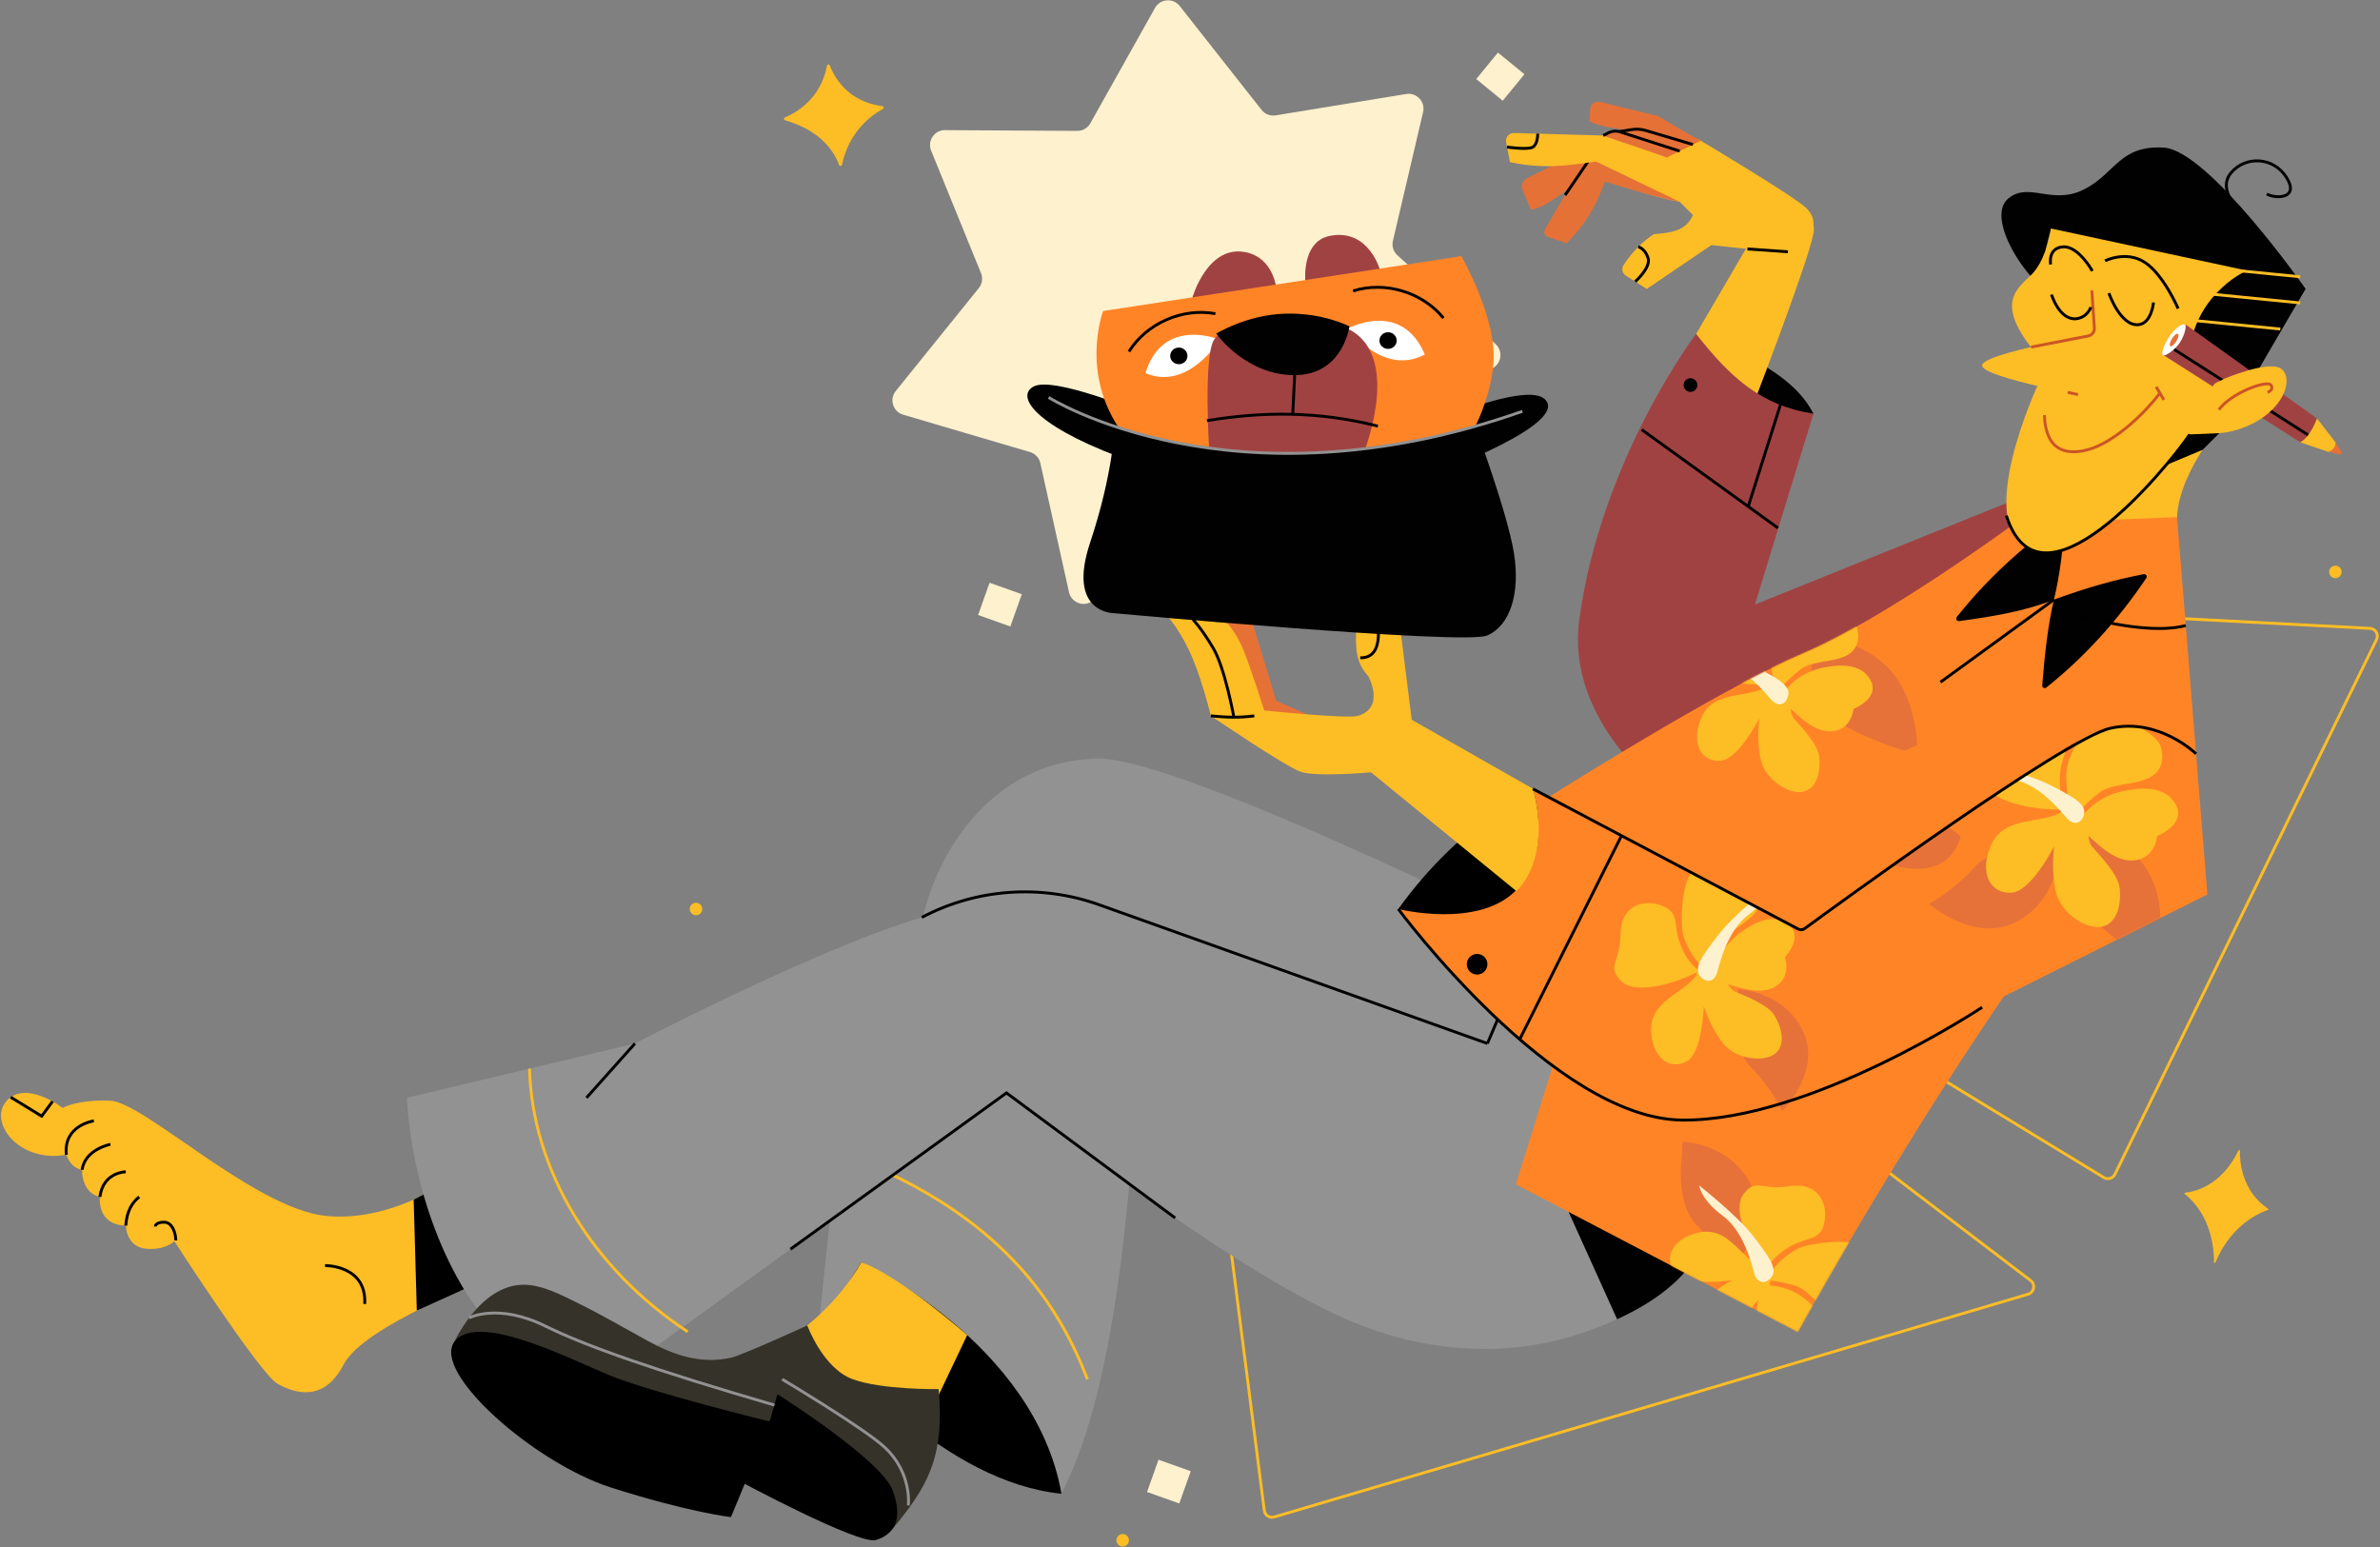 <svg xmlns="http://www.w3.org/2000/svg" width="1649" height="1072" viewBox="0 0 1649 1072" fill="none"><rect x="0" y="0" width="1649" height="1072" fill="#808080" stroke="none"/><path d="M1198.9 728.76L1406.95 887.24C1410.46 889.91 1409.44 895.44 1405.21 896.69L882.85 1051.05C879.67 1051.99 876.41 1049.86 875.98 1046.57L841.47 776.85C841.09 773.89 843.19 771.19 846.15 770.82L1194.98 727.7C1196.38 727.53 1197.78 727.91 1198.9 728.76Z" stroke="#FDBD25" stroke-width="2" stroke-miterlimit="10"></path><path d="M1312 422.31L1235.16 675.76C1234.45 678.11 1235.42 680.64 1237.51 681.92L1457.7 815.87C1460.41 817.52 1463.94 816.48 1465.33 813.64L1646.62 443.11C1648.32 439.64 1645.92 435.57 1642.06 435.37L1317.42 418.49C1314.95 418.36 1312.71 419.94 1311.99 422.3L1312 422.31Z" stroke="#FDBD25" stroke-width="2" stroke-miterlimit="10"></path><path d="M1033.69 255.34L950.9 294.62C947.51 296.23 945.26 299.56 945.02 303.3L939.33 394.76C938.87 402.1 931.1 406.62 924.5 403.39L842.17 363.15C838.8 361.5 834.79 361.81 831.72 363.97L756.67 416.55C750.65 420.77 742.27 417.51 740.67 410.33L720.8 320.87C719.99 317.2 717.24 314.27 713.64 313.21L625.74 287.31C618.68 285.23 616.01 276.65 620.62 270.93L678.17 199.62C680.53 196.7 681.11 192.72 679.7 189.24L645.14 104.37C642.37 97.56 647.4 90.11 654.76 90.16L746.39 90.69C750.15 90.71 753.62 88.69 755.45 85.42L800.26 5.49C803.86 -0.93 812.82 -1.63 817.37 4.15L874.08 76.13C876.4 79.08 880.15 80.53 883.85 79.93L974.28 65.13C981.54 63.94 987.68 70.51 986 77.67L965.09 166.89C964.23 170.55 965.43 174.38 968.22 176.9L1036.18 238.37C1041.63 243.3 1040.33 252.2 1033.68 255.35L1033.69 255.34Z" fill="#FDF1CE"></path><path d="M1544.52 287.74C1544.52 287.74 1510.06 323.88 1508.38 358.34C1506.7 392.8 1513.42 457.51 1513.42 457.51L1365.5 383.33L1432.74 336.48L1460.48 264.2L1544.53 287.73L1544.52 287.74Z" fill="#FDBD25"></path><path d="M1175.14 231.33C1210 245.29 1243.07 260.29 1256.44 286.62C1256.44 286.62 1234.79 303.14 1193.3 290.92C1151.81 278.69 1175.14 231.33 1175.14 231.33Z" fill="#010101"></path><path d="M1256.5 161.67C1252.48 183.02 1210.63 291.11 1210.63 291.11L1167.36 244.74L1210.69 170.58C1210.69 170.58 1211.23 151.74 1208.59 150.96L1232.6 135.31C1247.19 141.87 1258.83 149.32 1256.5 161.68V161.67Z" fill="#FDBD25"></path><path d="M1416.48 368.42L1395.19 346.57L1215.89 418.85L1256.44 286.62C1219.93 281.01 1198.69 261.24 1175.14 231.33C1175.14 231.33 1109.49 317.73 1094.22 429.16C1084.98 496.56 1146.42 543.81 1146.42 543.81L1416.49 368.43L1416.48 368.42Z" fill="#A14242"></path><path d="M1075.83 653.51C1075.83 653.51 820.04 525.71 761.83 525.68C703.62 525.65 662.56 567.63 644.66 617.71C626.76 667.79 615.45 799.86 615.45 799.86L995.81 756.69L1042.13 776.06L1075.82 653.51H1075.83Z" fill="#929292"></path><path d="M320.8 811.35C320.8 811.35 275.41 847.49 225.83 842.45C176.25 837.41 99.76 763.45 76.23 762.61C52.7 761.77 43.45 767.65 43.45 767.65C43.45 767.65 18.24 748.15 4.79 762.53C-8.66 776.9 12.63 806.04 45.97 800.09C45.97 800.09 48.49 809.12 56.9 810.52C56.9 810.52 56.06 826.21 69.23 829.29C69.23 829.29 66.71 848.62 87.16 849.18C87.16 849.18 87.44 863.75 100.89 865.15C114.34 866.55 120.8 859.98 120.8 859.98C120.8 859.98 180.17 952 192.22 958.72C204.27 965.44 224.44 971.89 238.17 945.27C251.9 918.66 337.91 886.44 337.91 886.44L320.82 811.36L320.8 811.35Z" fill="#FDBD25"></path><path d="M286.62 831.21L288.79 908.04L345.73 882.23L305.02 821.71L286.62 831.21Z" fill="black"></path><path d="M793.5 665.77C784.37 812.82 776.68 953.92 735.45 1034.94L566.8 922.75L579.54 802.98L682.26 736.09L793.49 665.77H793.5Z" fill="#929292"></path><path d="M617.55 813.69C699.76 853.11 734.56 906.6 753.44 955.61" stroke="#FDBD25" stroke-width="2" stroke-miterlimit="10"></path><path d="M735.45 1034.93C716.86 930.1 596.83 874.5 596.83 874.5L566.79 922.74C585.19 944.53 655.17 1026.85 735.44 1034.93H735.45Z" fill="black"></path><path d="M541.86 931.86C559.7 918.81 580.86 902.4 596.84 874.51C624.77 884.88 670.13 925.02 670.13 925.02L633.41 1002.26C587.07 986.71 555.91 964.6 541.87 931.86H541.86Z" fill="#FDBD25"></path><path d="M1231.44 758.79L1196.4 828.88L1176.26 869.18C1164.37 889.39 1142.76 903.85 1120.42 914.04C1110.74 918.46 1100.93 922.08 1091.71 925.01C1039.02 941.77 981.92 935.77 931.77 913.6C843.23 874.46 697.34 757.24 697.34 757.24L404.13 969.35C404.13 969.35 350.21 946.1 316.75 885.13C283.29 824.15 282.01 760.6 282.01 760.6L439.93 722.99C439.93 722.99 607.33 635.61 667.34 629.29C727.35 622.97 1030.56 722.99 1030.56 722.99L1047.06 714.95L1231.44 758.79Z" fill="#929292"></path><path d="M1052.94 670.46L1030.56 722.99" stroke="black" stroke-width="2" stroke-miterlimit="10"></path><path d="M1196.4 828.88L1176.26 869.18C1164.37 889.39 1142.76 903.85 1120.42 914.04L1063.77 788.66L1128.48 785.85L1196.4 828.88Z" fill="#010101"></path><path d="M618.27 1059.48C642.37 1030.4 654.64 1010.09 650.35 962.45C650.35 962.45 611.41 963.1 590.81 955.6C570.21 948.1 559.33 918.35 559.33 918.35C559.33 918.35 514.39 938.87 506.84 940.61C485.51 945.52 466.36 938.66 448.75 929.01C432.46 920.08 416.38 910.7 399.69 902.5C388.7 897.1 375.95 890.38 363.4 890.14C331.74 889.55 313.27 932.75 313.27 932.75L511.03 1002.64L618.26 1059.49L618.27 1059.48Z" fill="#353329"></path><path d="M1100.6 659.22L1050.27 820.59L1245.6 922.74C1245.6 922.74 1378.87 679.61 1493.92 552.72L1100.6 659.22Z" fill="#FF8426"></path><mask id="mask0_360_407" style="mask-type:luminance" maskUnits="userSpaceOnUse" x="1050" y="552" width="444" height="371"><path d="M1100.6 659.22L1050.27 820.59L1245.6 922.74C1245.6 922.74 1378.87 679.61 1493.92 552.72L1100.6 659.22Z" fill="white"></path></mask><g mask="url(#mask0_360_407)"><path d="M1165.25 801.69C1165.25 801.69 1160.57 833.67 1175.48 848.64C1190.39 863.61 1198.28 880.84 1198.28 880.84C1198.28 880.84 1227.89 851.6 1213.61 821.73C1199.33 791.86 1165.75 790.96 1165.75 790.96L1165.26 801.69H1165.25Z" fill="#E67239"></path><path d="M1223.92 880C1223.92 880 1226.97 870.95 1241.17 863.12C1252.42 856.92 1261.34 859.72 1264.03 846.96C1266.72 834.2 1260.04 818.77 1239.98 821.87C1219.92 824.98 1217.03 816.09 1208.31 826.95C1199.59 837.81 1211.83 861.77 1216.84 869.89C1221.85 878.01 1223.91 879.99 1223.91 879.99L1223.92 880Z" fill="#FDBD25"></path><path d="M1228.66 878.95C1228.66 878.95 1239.11 866.03 1251.15 863.2C1263.19 860.37 1288.47 857.39 1295.21 867.01C1301.95 876.63 1293.68 885.04 1293.31 889.4C1292.94 893.76 1294.5 901.54 1290.23 906.65C1285.96 911.77 1278.93 916.03 1270.28 911.49C1261.63 906.95 1253.63 894.08 1244.71 891.1C1235.78 888.12 1224.72 886.98 1224.72 886.98L1228.68 878.96L1228.66 878.95Z" fill="#FDBD25"></path><path d="M1227.44 890.87C1227.44 890.87 1240.7 890.96 1253.03 902.02C1265.36 913.08 1269.65 923.36 1267.38 931.3C1266.33 936.02 1261.3 947.53 1242.87 936.84C1242.87 936.84 1231.67 943.32 1223.09 934.96C1214.5 926.61 1216.2 912.42 1218.72 896.98C1221.24 881.53 1220.6 887.45 1220.6 887.45L1227.44 890.87Z" fill="#FDBD25"></path><path d="M1225.97 894.64C1225.97 894.64 1215.02 901.97 1213.74 906.97C1212.46 911.97 1209.07 930.08 1202.6 935.98C1196.13 941.88 1184.35 947.98 1176.54 941.75C1168.73 935.51 1167.44 915.58 1176.8 904.89C1186.16 894.2 1200.15 887.08 1200.15 887.08C1200.15 887.08 1168.47 891.63 1160.63 881.93C1152.79 872.23 1158.05 860.22 1172.4 855.3C1186.75 850.38 1194.91 855.18 1207.17 867.8C1219.43 880.42 1222.44 878.31 1222.44 878.31L1226.87 882.61L1225.98 894.65L1225.97 894.64Z" fill="#FDBD25"></path></g><path d="M1062.09 546.6C1062.09 546.6 1012.02 569.73 968.8 629.81L1012.88 661.84L1094.69 629L1100.61 586.01L1062.1 546.6H1062.09Z" fill="black"></path><path d="M1508.38 358.34L1395.83 362.67C1395.83 362.67 1305.92 428.84 1249.15 452.8C1192.37 476.75 1072.93 552.33 1072.93 552.33L1062.1 546.61C1062.1 546.61 1076.39 591.25 1049.87 617.4C1023.35 643.55 968.81 629.82 968.81 629.82C968.81 629.82 1076.39 775.22 1165.48 776.06C1254.57 776.9 1373.35 697.9 1373.35 697.9L1529.4 619.74L1508.39 358.36L1508.38 358.34Z" fill="#FF8426"></path><mask id="mask1_360_407" style="mask-type:luminance" maskUnits="userSpaceOnUse" x="968" y="358" width="562" height="419"><path d="M1508.38 358.34L1395.83 362.67C1395.83 362.67 1305.92 428.84 1249.15 452.8C1192.37 476.75 1072.93 552.33 1072.93 552.33L1062.1 546.61C1062.1 546.61 1076.39 591.25 1049.87 617.4C1023.35 643.55 968.81 629.82 968.81 629.82C968.81 629.82 1076.39 775.22 1165.48 776.06C1254.57 776.9 1373.35 697.9 1373.35 697.9L1529.4 619.74L1508.39 358.36L1508.38 358.34Z" fill="white"></path></mask><g mask="url(#mask1_360_407)"><path d="M1257.35 447.69C1257.35 447.69 1250.39 469.11 1261.59 488.35C1272.78 507.59 1325.83 522.16 1328.4 522.79C1328.4 522.79 1329.89 493.29 1314.62 470.65C1299.35 448 1274.45 444.41 1274.45 444.41L1257.36 447.69H1257.35Z" fill="#E67239"></path><path d="M1444.01 577.46C1444.01 577.46 1431.66 596.29 1437.39 617.8C1443.12 639.31 1490.46 667.33 1492.77 668.63C1492.77 668.63 1501.98 640.57 1493.21 614.7C1484.45 588.83 1461.37 578.81 1461.37 578.81L1444.02 577.47L1444.01 577.46Z" fill="#E67239"></path><path d="M1226.8 474.18C1226.8 474.18 1221.14 466.49 1222.88 450.37C1224.26 437.6 1231.67 431.9 1222.76 422.38C1213.86 412.85 1197.38 409.47 1188.42 427.68C1179.46 445.89 1170.51 443.16 1174.41 456.54C1178.31 469.91 1204.95 473.63 1214.47 474.19C1224 474.75 1226.8 474.19 1226.8 474.19V474.18Z" fill="#FDBD25"></path><path d="M1228.66 469.7C1228.66 469.7 1224.08 453.73 1228.66 442.24C1233.24 430.75 1245.31 408.34 1257.06 408.34C1268.81 408.34 1270.95 419.94 1274.31 422.74C1277.67 425.54 1284.93 428.73 1286.67 435.17C1288.41 441.61 1287.87 449.8 1279.19 454.29C1270.51 458.78 1255.38 457.93 1247.81 463.54C1240.25 469.14 1232.96 477.55 1232.96 477.55L1228.66 469.71V469.7Z" fill="#FDBD25"></path><path d="M1237.72 477.54C1237.72 477.54 1245.4 466.73 1261.53 462.97C1277.66 459.21 1288.54 461.6 1293.75 468.01C1297.02 471.58 1303.56 482.3 1284.22 491.26C1284.22 491.26 1283.1 504.15 1271.33 506.39C1259.56 508.63 1248.92 499.11 1237.71 488.18C1226.5 477.25 1230.99 481.18 1230.99 481.18L1237.71 477.54H1237.72Z" fill="#FDBD25"></path><path d="M1239.96 480.9C1239.96 480.9 1239.68 494.07 1243.04 497.99C1246.4 501.91 1259.29 515.08 1260.41 523.76C1261.53 532.44 1259.77 545.59 1250.18 548.41C1240.59 551.23 1223.52 540.85 1220.14 527.05C1216.76 513.25 1218.95 497.71 1218.95 497.71C1218.95 497.71 1204.5 526.27 1192.06 527.13C1179.62 527.99 1172.8 516.78 1177 502.22C1181.2 487.65 1189.82 483.71 1207.19 480.91C1224.56 478.11 1224.56 474.44 1224.56 474.44L1230.62 473.28L1239.97 480.91L1239.96 480.9Z" fill="#FDBD25"></path><path d="M1166.49 446.01C1166.49 446.01 1199.36 453.48 1215.05 461.51C1230.74 469.54 1240.82 474.77 1238.96 482.05C1237.09 489.33 1231.3 489.33 1227.38 485.04C1223.46 480.74 1208.7 461.51 1190.21 457.96C1171.72 454.41 1166.49 446.01 1166.49 446.01Z" fill="#FDF1CE"></path></g><path d="M1415.66 587.26C1415.66 587.26 1382.58 584.5 1368.18 600.74C1353.78 616.97 1336.63 626.16 1336.63 626.16C1336.63 626.16 1368.48 654.65 1398.19 638.11C1427.9 621.57 1426.68 587.09 1426.68 587.09L1415.65 587.27L1415.66 587.26Z" fill="#E67239"></path><path d="M1203.73 695.52C1203.73 695.52 1199.34 725.56 1213.34 739.63C1227.34 753.69 1234.76 769.87 1234.76 769.87C1234.76 769.87 1262.57 742.41 1249.16 714.35C1235.75 686.29 1204.2 685.45 1204.2 685.45L1203.74 695.53L1203.73 695.52Z" fill="#E67239"></path><path d="M1431.82 560.63C1431.82 560.63 1425.63 552.22 1427.53 534.6C1429.04 520.64 1437.14 514.41 1427.4 503.99C1417.67 493.58 1399.65 489.88 1389.85 509.79C1380.05 529.7 1370.27 526.72 1374.54 541.34C1378.8 555.96 1407.93 560.02 1418.34 560.64C1428.75 561.25 1431.82 560.64 1431.82 560.64V560.63Z" fill="#FDBD25"></path><path d="M1433.85 555.73C1433.85 555.73 1428.84 538.27 1433.85 525.71C1438.86 513.15 1452.06 488.65 1464.89 488.65C1477.72 488.65 1480.08 501.33 1483.75 504.4C1487.42 507.47 1495.36 510.95 1497.27 517.99C1499.17 525.03 1498.58 533.99 1489.09 538.89C1479.59 543.79 1463.06 542.87 1454.79 549C1446.52 555.13 1438.56 564.31 1438.56 564.31L1433.86 555.73H1433.85Z" fill="#FDBD25"></path><path d="M1443.77 564.31C1443.77 564.31 1452.17 552.49 1469.8 548.38C1487.44 544.27 1499.33 546.88 1505.02 553.89C1508.59 557.79 1515.74 569.51 1494.61 579.31C1494.61 579.31 1493.38 593.4 1480.52 595.85C1467.66 598.3 1456.02 587.89 1443.77 575.94C1431.52 563.99 1436.42 568.28 1436.42 568.28L1443.77 564.3V564.31Z" fill="#FDBD25"></path><path d="M1446.22 567.99C1446.22 567.99 1445.91 582.39 1449.59 586.67C1453.27 590.96 1467.35 605.35 1468.58 614.85C1469.81 624.35 1467.88 638.72 1457.4 641.8C1446.91 644.89 1428.25 633.53 1424.55 618.44C1420.85 603.35 1423.25 586.36 1423.25 586.36C1423.25 586.36 1407.45 617.58 1393.85 618.52C1380.25 619.46 1372.79 607.21 1377.39 591.28C1381.98 575.35 1391.4 571.04 1410.39 567.98C1429.38 564.92 1429.38 560.9 1429.38 560.9L1436.01 559.63L1446.23 567.98L1446.22 567.99Z" fill="#FDBD25"></path><path d="M1371.46 528.21C1371.46 528.21 1404.33 535.68 1420.02 543.71C1435.71 551.74 1445.79 556.97 1443.93 564.25C1442.06 571.53 1436.27 571.53 1432.35 567.24C1428.43 562.94 1413.67 543.71 1395.18 540.16C1376.69 536.61 1371.46 528.21 1371.46 528.21Z" fill="#FDF1CE"></path><path d="M1358.51 579.81C1358.51 579.81 1342.54 562.07 1321.39 574.42C1300.24 586.77 1293.22 592.44 1293.22 592.44C1293.22 592.44 1345.69 620.79 1358.51 579.82V579.81Z" fill="#E67239"></path><path d="M1177.44 672.58C1177.44 672.58 1169.03 668.06 1163.69 652.75C1159.46 640.62 1163.71 632.3 1151.59 627.51C1139.46 622.72 1123.13 626.73 1122.83 647.02C1122.54 667.32 1113.29 668.68 1122.54 679.09C1131.8 689.5 1157.45 681.44 1166.3 677.86C1175.15 674.28 1177.44 672.58 1177.44 672.58Z" fill="#FDBD25"></path><path d="M1177.2 667.74C1177.2 667.74 1166.22 655.28 1165.43 642.93C1164.65 630.59 1165.95 605.17 1176.56 600.13C1187.17 595.1 1194.08 604.66 1198.32 605.75C1202.56 606.84 1210.49 606.61 1214.82 611.68C1219.15 616.75 1222.18 624.39 1216.25 632.16C1210.32 639.93 1196.3 645.66 1191.86 653.96C1187.43 662.26 1184.45 672.98 1184.45 672.98L1177.2 667.74Z" fill="#FDBD25"></path><path d="M1188.76 670.94C1188.76 670.94 1191.06 657.88 1204.03 647.57C1217 637.26 1227.85 634.76 1235.3 638.32C1239.78 640.15 1250.28 647.03 1236.66 663.41C1236.66 663.41 1241.17 675.53 1231.5 682.6C1221.83 689.67 1208.13 685.63 1193.32 680.56C1178.51 675.49 1184.24 677.11 1184.24 677.11L1188.75 670.94H1188.76Z" fill="#FDBD25"></path><path d="M1192.22 673.01C1192.22 673.01 1197.61 685.03 1202.33 687.13C1207.05 689.23 1224.34 695.61 1229.07 702.97C1233.8 710.34 1237.85 722.97 1230.4 729.63C1222.94 736.29 1203.07 734.22 1194.1 723.2C1185.13 712.18 1180.45 697.2 1180.45 697.2C1180.45 697.2 1179.63 729.19 1168.76 735.3C1157.89 741.41 1146.92 734.21 1144.48 719.25C1142.03 704.29 1148.13 697.03 1162.62 687.06C1177.11 677.08 1175.54 673.77 1175.54 673.77L1180.52 670.12L1192.24 673.01H1192.22Z" fill="#FDBD25"></path><path d="M1227.94 612.69C1227.94 612.69 1201.44 633.53 1190.71 647.51C1179.98 661.49 1173.11 670.54 1177.92 676.32C1182.73 682.1 1187.96 679.62 1189.66 674.06C1191.36 668.5 1196.45 644.79 1211.63 633.66C1226.81 622.53 1227.94 612.69 1227.94 612.69Z" fill="#FDF1CE"></path><path d="M1490.94 477.39C1396.04 486.77 1360.73 503.17 1360.73 503.17L1146.08 590.98L1249.09 644.19C1249.09 644.19 1414.33 526.65 1444.15 510.91C1478.66 492.7 1509.29 513.25 1509.29 513.25L1490.94 477.39Z" fill="#FF8426"></path><path d="M1177.28 821.37C1177.28 821.37 1203.78 842.21 1214.51 856.19C1225.24 870.17 1232.11 879.22 1227.3 885C1222.49 890.78 1217.26 888.3 1215.56 882.74C1213.86 877.18 1208.77 853.47 1193.59 842.34C1178.41 831.21 1177.28 821.37 1177.28 821.37Z" fill="#FDF1CE"></path><path d="M1427.76 360.13C1399.91 379.79 1375.83 402.19 1355.76 427.52C1354.79 428.75 1355.82 430.54 1357.37 430.33C1380.83 427.15 1403.34 423.42 1423.1 415.44C1446.01 407.13 1464.28 401.88 1485.3 397.82C1486.83 397.53 1487.96 399.22 1487.09 400.51C1467.04 430.25 1443.96 455.55 1417.8 476.36C1416.61 477.31 1414.86 476.36 1414.98 474.84C1416.74 452.5 1419.15 431.88 1423.1 415.43C1427.33 397.78 1429.4 379.8 1430.52 361.66C1430.61 360.2 1428.96 359.28 1427.76 360.12V360.13Z" fill="#010101"></path><path d="M1578.41 199.21L1540.88 262.51H1540.87L1533.38 300.3L1519.58 298.38C1519.58 298.38 1447.86 398.68 1406.96 381.31C1366.06 363.94 1412.56 265.33 1412.56 265.33L1418.17 253.17C1379.92 212.58 1396.01 201.44 1406.71 191.04C1406.98 190.77 1407.25 190.51 1407.52 190.24C1411.9 185.86 1414.95 179.69 1417.02 173.93C1419.84 166.13 1420.86 159.1 1420.96 158.37V158.31L1487.2 123.01L1578.41 199.21Z" fill="#FDBD25"></path><path d="M1451.41 231.89C1451.41 231.89 1373.71 244.56 1373.34 253.17C1372.97 261.78 1453.65 275.97 1453.65 275.97L1451.41 231.89Z" fill="#FDBD25"></path><path d="M1597.46 200.14L1554.71 273.37L1540.87 262.52L1517.53 238.99C1524.62 201.26 1556.75 187.44 1556.75 187.44L1420.97 158.31V158.37L1417.02 173.93C1414.95 179.69 1411.9 185.86 1407.52 190.24C1407.25 190.51 1406.98 190.77 1406.71 191.04C1393.14 175.42 1378.95 147.75 1391.64 137.39C1405.84 125.81 1421.53 142.24 1443.57 131.41C1465.6 120.58 1468.22 100.41 1499.22 102.28C1530.23 104.14 1597.46 200.14 1597.46 200.14Z" fill="#010101"></path><path d="M1605.32 289.93L1514.54 224.98C1508.88 226.9 1499.19 239.79 1498.2 245.56L1593.73 306.41C1600.83 303.58 1604.56 297.98 1605.32 289.92V289.93Z" fill="#A14242"></path><path d="M1506.25 242.01L1605.69 305.55" stroke="black" stroke-width="2" stroke-miterlimit="10"></path><path d="M1605.32 289.93C1605.32 289.93 1600.77 302.94 1593.73 306.42L1613.43 313.16C1617.26 312.25 1618.41 309.74 1618.29 306.59L1605.32 289.93Z" fill="#FDBD25"></path><path d="M1561.04 293.34C1554.81 296.53 1548.91 298.36 1543.62 299.34C1539.86 300.03 1536.42 300.29 1533.38 300.3C1530.87 297.93 1528.21 295.54 1525.74 293.53C1517.43 286.77 1534.57 265.7 1534.57 265.7C1534.57 265.7 1540.87 262.52 1540.88 262.51C1541.64 262.19 1571.24 249.71 1580.09 255.24C1589.06 260.84 1584.02 281.58 1561.04 293.34Z" fill="#FDBD25"></path><path d="M938.51 509.34L884.19 485.53C884.19 485.53 873.1 448.4 866.77 428.35C865.98 425.84 863.46 424.28 860.86 424.7L843.04 427.58L876.62 509.34H938.5H938.51Z" fill="#E57137"></path><path d="M1062.26 546.6L978.13 498.69L969.73 431.73L947.29 426.57C943.44 425.94 939.9 428.82 939.74 432.72C939.09 448.29 938.9 458.67 948.07 468.52C948.07 468.52 960.02 490.37 940.81 495.99C933.24 498.2 875.98 492.24 875.98 492.24C875.98 492.24 866.33 462.22 861.61 450.53C856.89 438.84 850.22 431.58 850.22 431.58L809.82 427.99C809.82 427.99 819.17 438.73 826.48 456.56C833.79 474.4 838.95 495.98 838.95 495.98C838.95 495.98 890.21 530.89 901.08 534.72C911.95 538.55 949.91 535.1 949.91 535.1L1050.57 617.36C1050.57 617.36 1075.4 597.19 1062.27 546.57L1062.26 546.6Z" fill="#FDBD25"></path><path d="M1521.55 522.27C1521.55 522.27 1495.77 497.02 1462.15 504.58C1430.7 511.66 1270.87 628.35 1250.41 643.35C1249.09 644.32 1247.33 644.45 1245.88 643.68L1062.1 546.6" stroke="black" stroke-width="2" stroke-miterlimit="10"></path><path d="M1390.13 357.28C1413.5 430.8 1499.92 326.27 1517.21 300.98" stroke="black" stroke-width="2" stroke-miterlimit="10"></path><path d="M1552.25 146.45C1552.25 146.45 1535.83 131.83 1545.69 119.87C1555.56 107.91 1575.15 108.41 1584.27 123.02C1593.39 137.63 1576.89 137.98 1570.55 134.44" stroke="black" stroke-width="2" stroke-miterlimit="10"></path><path d="M1407.2 240.49L1446.85 232.78C1449.46 232.27 1451.28 229.91 1451.1 227.26L1449.36 201.26" stroke="#CC5425" stroke-width="2" stroke-miterlimit="10"></path><path d="M1432.66 271.86L1439.77 273.37" stroke="#CC5425" stroke-width="2" stroke-miterlimit="10"></path><path d="M1416.48 287.55C1416.61 293.03 1417.57 298.84 1420.14 303.75C1425.66 314.3 1437.59 314.32 1447.67 311.27C1463.73 306.41 1483.34 289.6 1496.99 271.8" stroke="#CC5425" stroke-width="2" stroke-miterlimit="10"></path><path d="M1493.92 267.97L1499.24 277.06" stroke="#CC5425" stroke-width="2" stroke-miterlimit="10"></path><path d="M1458.51 180.72C1458.51 180.72 1473.17 173.3 1486.15 181.84C1499.13 190.38 1509.12 213.78 1509.12 213.78" stroke="black" stroke-width="2" stroke-miterlimit="10"></path><path d="M1449.68 187.76C1449.68 187.76 1440.02 170.21 1429.3 171.05C1418.58 171.89 1420.82 183.24 1420.82 183.24" stroke="black" stroke-width="2" stroke-miterlimit="10"></path><path d="M1461.17 203.13C1461.17 203.13 1469.01 225.96 1481.48 224.98C1490.73 224.28 1492.08 209.57 1492.08 209.57" stroke="black" stroke-width="2" stroke-miterlimit="10"></path><path d="M1421.39 204.11C1421.39 204.11 1426.74 221.53 1438.06 220.88C1446.32 220.22 1448.67 212.79 1448.67 212.79" stroke="black" stroke-width="2" stroke-miterlimit="10"></path><path d="M1571.13 271.8C1571.13 271.8 1575.89 270.23 1573.37 266.73C1570.85 263.23 1546.35 271.87 1537.37 283.82" stroke="#CC5425" stroke-width="2" stroke-miterlimit="10"></path><path d="M1439.77 426.14C1439.77 426.14 1486.27 440.71 1514.41 433.42" stroke="black" stroke-width="2" stroke-miterlimit="10"></path><path d="M1537.66 300.12L1517.2 300.98L1500.71 322.27L1526.12 311.65L1537.66 300.12Z" fill="#010101"></path><path d="M1137.49 297.69L1231.9 365.83" stroke="black" stroke-width="2" stroke-miterlimit="10"></path><path d="M1233.95 279.27L1211.37 350.64" stroke="black" stroke-width="2" stroke-miterlimit="10"></path><path d="M1171.26 271.56C1173.89 271.56 1176.02 269.429 1176.02 266.8C1176.02 264.171 1173.89 262.04 1171.26 262.04C1168.63 262.04 1166.5 264.171 1166.5 266.8C1166.5 269.429 1168.63 271.56 1171.26 271.56Z" fill="#010101"></path><path d="M1023.42 675.23C1027.37 675.23 1030.57 672.029 1030.57 668.08C1030.57 664.131 1027.37 660.93 1023.42 660.93C1019.47 660.93 1016.27 664.131 1016.27 668.08C1016.27 672.029 1019.47 675.23 1023.42 675.23Z" fill="#010101"></path><path d="M1030.56 722.99L761.51 626.85C721.15 612.43 676.59 615.61 638.68 635.61" stroke="black" stroke-width="2" stroke-miterlimit="10"></path><path d="M439.93 722.99L406.35 760.6" stroke="black" stroke-width="2" stroke-miterlimit="10"></path><path d="M533.9 985.07C533.9 985.07 450.93 964.63 422.61 952.99C394.29 941.35 331.02 908.63 314.92 929.6C298.82 950.57 369.83 1013.51 423.28 1030.62C476.72 1047.73 506.42 1051.14 506.42 1051.14L533.9 985.06V985.07Z" fill="black"></path><path d="M533.75 983.09L538.68 965.97C538.68 965.97 610.35 1011.21 618.39 1032.41C626.42 1053.6 618.77 1063.29 606.96 1066.99C595.15 1070.7 511.89 1025.93 511.89 1025.93L533.75 983.1V983.09Z" fill="black"></path><path d="M629.33 1043.07C629.33 1043.07 632.17 1020.31 612.61 1002.46C598.01 989.14 541.93 955.61 541.93 955.61" stroke="#929292" stroke-width="2" stroke-miterlimit="10"></path><path d="M536.52 973.51C454.6 949.66 406.19 932.79 378.05 918.88C344.93 902.52 325.01 913.11 325.01 913.11" stroke="#929292" stroke-width="2" stroke-miterlimit="10"></path><path d="M826.48 429.15C826.48 429.15 832.67 435.54 840.71 449.28C848.75 463.02 854.9 496.91 854.9 496.91" stroke="#010101" stroke-width="2" stroke-miterlimit="10"></path><path d="M838.95 496C849.71 497.01 858.1 497.41 869.06 496" stroke="#010101" stroke-width="2" stroke-miterlimit="10"></path><path d="M953.77 427.51C953.77 427.51 960.73 456.36 942.44 455.73" stroke="#010101" stroke-width="2" stroke-miterlimit="10"></path><path d="M1005.28 287.67C1005.28 287.67 1059.26 265.5 1070.47 276.71C1087.34 293.59 997 326.97 997 326.97L1005.28 287.67Z" fill="#010101"></path><path d="M789.46 285.34C789.46 285.34 729.37 260.31 715.98 267.88C702.59 275.45 720.31 297.69 787 320.73L789.46 285.34Z" fill="#010101"></path><path d="M956.42 187.83C956.42 187.83 948.75 158.24 921.68 163.36C903.69 166.76 903.75 188.95 904.5 197.17L956.42 187.83Z" fill="#A14242"></path><path d="M884.33 199.97C884.33 199.97 882.59 179.31 863.97 174.94C836.67 168.54 826.06 206.5 826.06 206.5C826.06 206.5 867.15 209.68 884.33 199.96V199.97Z" fill="#A14242"></path><path d="M1034.67 252.61C1031.62 284.07 1015.17 307.74 1015.17 307.74C990.73 311.61 967.1 314.31 944.18 315.83C907.05 318.33 871.77 317.73 837.91 313.99C818.55 311.86 799.65 308.7 781.13 304.51C746.38 262.04 764.34 215.49 764.34 215.49L1012.5 177.47C1012.5 177.47 1037.72 221.15 1034.67 252.61Z" fill="#FF8426"></path><path d="M845.01 235.34C845.01 235.34 805.84 218.82 793.62 258.55C823.62 271.06 845.01 235.34 845.01 235.34Z" fill="white"></path><path d="M816.76 252.35C820.063 252.35 822.74 249.767 822.74 246.58C822.74 243.393 820.063 240.81 816.76 240.81C813.457 240.81 810.78 243.393 810.78 246.58C810.78 249.767 813.457 252.35 816.76 252.35Z" fill="#010101"></path><path d="M933.71 227.65C933.71 227.65 971.02 207.28 987.17 245.59C958.58 261.05 933.71 227.65 933.71 227.65Z" fill="white"></path><path d="M944.18 315.83C907.05 318.33 871.77 317.73 837.91 313.99C837.91 313.99 833.56 247.51 841.13 235.45C848.7 223.4 894.1 208.51 933.68 227.64C969.83 245.11 948.2 305.5 944.18 315.83Z" fill="#A14242"></path><path d="M934.94 226.12C934.94 226.12 916.45 216.41 889.93 217.34C863.41 218.27 842.68 231.16 842.68 231.16C842.68 231.16 863.03 259.92 896.84 259.92C930.65 259.92 934.94 226.11 934.94 226.11V226.12Z" fill="#010101"></path><path d="M897.51 249.66L895.67 287.31" stroke="#010101" stroke-width="2" stroke-miterlimit="10"></path><path d="M1123.47 579.02L1052.94 720.12" stroke="black" stroke-width="2" stroke-miterlimit="10"></path><path d="M1613.43 313.16L1620.64 314.7C1621.25 314.94 1621.94 314.7 1622.26 314.14C1622.55 313.64 1622.48 313.02 1622.09 312.6L1618.28 306.59C1618.07 310.46 1615.79 311.9 1613.42 313.16H1613.43Z" fill="#E57137"></path><path d="M1514.03 224.98C1511.79 223.65 1506.16 228.02 1502.35 234.23C1498.54 240.43 1497.38 245.37 1498.57 246.13C1499.76 246.89 1504.56 244.18 1508.61 239.63C1513.32 234.33 1515.23 225.71 1514.03 224.99V224.98Z" fill="white"></path><path d="M1179.28 97.97C1168.99 92.69 1148.84 80.42 1148.84 80.42L1108.54 70.6C1105.3 69.67 1102.03 71.99 1101.83 75.36L1101.33 83.97C1112.55 90.01 1127.01 88.38 1143.77 93.57C1143.77 93.57 1166.2 112.86 1167.96 114.42L1179.28 97.98V97.97Z" fill="#E57137"></path><path d="M1106.17 102.86L1176.41 96.35C1176.41 96.35 1242.66 135.59 1251.52 144.21C1266.77 159.05 1241.72 175.84 1241.72 175.84L1185.76 169.8L1140.96 200.2L1126.41 190.92C1124.01 189.39 1123.31 186.18 1124.85 183.78C1131.33 173.72 1138.52 167.1 1145.84 162.25C1158.32 161.22 1168.1 160.03 1172.97 148.98L1163.81 139.82C1142.41 136.23 1111.4 124.12 1111.4 124.12L1088.54 162.6L1073.6 157.16C1073.6 157.16 1090.37 122.78 1106.17 102.85V102.86Z" fill="#FDBD25"></path><path d="M1101.05 101.89L1058.21 123.39C1055.37 124.82 1053.9 128.03 1054.68 131.11L1060.69 145.28C1070.08 144.58 1088.33 129.43 1088.33 129.43C1088.33 129.43 1085.23 134.91 1084.4 134.91L1070.43 158.87C1069.28 160.85 1070.23 163.39 1072.4 164.12L1085.49 168.54C1098.1 155.69 1105.36 143.91 1111.96 125.81C1128.97 131.01 1147.12 136.58 1163.81 139.83L1157.22 127.03L1101.05 101.89Z" fill="#E57137"></path><path d="M1104.03 106.36L1084.4 135.21" stroke="black" stroke-width="2" stroke-miterlimit="10"></path><path d="M1163.81 139.82L1105.91 111.97C1084.8 114.77 1069.95 117.32 1046.14 112.31L1043.55 98.52C1042.92 95.15 1045.55 92.06 1048.98 92.16L1110.82 93.89L1173.89 114.97L1163.82 139.82H1163.81Z" fill="#FDBD25"></path><path d="M1114.7 91.2L1110.81 93.89L1154.95 109.11L1178.64 97.33L1173.88 95.28L1135.86 89.59L1114.7 91.2Z" fill="#E57137"></path><path d="M1163.81 104.7L1122.45 91.38C1119.8 90.53 1116.91 90.76 1114.44 92.03L1110.82 93.89" stroke="black" stroke-width="2" stroke-miterlimit="10"></path><path d="M1172.96 100.15L1140.26 90.41C1137.09 89.47 1133.75 89.25 1130.49 89.79L1121.88 91.19" stroke="black" stroke-width="2" stroke-miterlimit="10"></path><path d="M96.47 829.28C91.71 832.93 87.83 839.03 87.15 849.17" stroke="black" stroke-width="2" stroke-miterlimit="10"></path><path d="M121.78 859.41C121.87 855.21 119.73 846.8 113.66 846.8C107.59 846.8 107.58 849.77 107.58 849.77" stroke="black" stroke-width="2" stroke-miterlimit="10"></path><path d="M87.15 811.91C87.15 811.91 71.46 811.91 69.22 829.28" stroke="black" stroke-width="2" stroke-miterlimit="10"></path><path d="M76.5 792.86C76.5 792.86 58.85 796.22 56.89 810.51" stroke="black" stroke-width="2" stroke-miterlimit="10"></path><path d="M65.02 776.61C65.02 776.61 43.73 779.57 45.97 800.08" stroke="black" stroke-width="2" stroke-miterlimit="10"></path><path d="M7.43 760.21L28.88 773.35L36.38 763.11" stroke="black" stroke-width="2" stroke-miterlimit="10"></path><path d="M225.18 876.85C225.18 876.85 254.14 876.4 252.7 903.42" stroke="black" stroke-width="2" stroke-miterlimit="10"></path><path d="M1210.69 172.5L1238.76 174.44" stroke="black" stroke-width="2" stroke-miterlimit="10"></path><path d="M1135.06 171.03C1135.06 171.03 1139.62 171.97 1141.86 178.66C1144.1 185.35 1132.97 195.12 1132.97 195.12" stroke="black" stroke-width="2" stroke-miterlimit="10"></path><path d="M1065.41 92.62C1065.41 92.62 1065.6 99.71 1062.08 101.88C1058.56 104.05 1044.18 101.88 1044.18 101.88" stroke="black" stroke-width="2" stroke-miterlimit="10"></path><path d="M547.68 865.51L697.34 757.24L814.2 843.85" stroke="black" stroke-width="2" stroke-miterlimit="10"></path><path d="M1553.15 187.76L1593.73 191.78" stroke="#FDBD25" stroke-width="2" stroke-miterlimit="10"></path><path d="M1533.58 203.93L1593.73 209.89" stroke="#FDBD25" stroke-width="2" stroke-miterlimit="10"></path><path d="M1519.77 222.04L1579.92 227.99" stroke="#FDBD25" stroke-width="2" stroke-miterlimit="10"></path><path d="M1507.86 236.523C1509.31 234.18 1509.81 231.861 1508.98 231.344C1508.14 230.826 1506.29 232.305 1504.84 234.648C1503.38 236.991 1502.89 239.31 1503.72 239.827C1504.56 240.345 1506.41 238.866 1507.86 236.523Z" fill="#E57137"></path><path d="M968.8 629.81C968.8 629.81 1076.38 775.21 1165.47 776.05C1254.56 776.89 1373.34 697.89 1373.34 697.89" stroke="black" stroke-width="2" stroke-miterlimit="10"></path><path d="M1022.17 295.36C1022.17 295.36 1044.2 354.61 1048.87 382.81C1053.54 411.01 1046.27 433.63 1030.26 440.35C1014.25 447.07 771.51 424.83 771.51 424.83C771.51 424.83 739.01 424.83 755.26 376.08C771.51 327.33 772.28 295.41 772.28 295.41C858.79 322.86 942.43 317.33 1022.16 295.35L1022.17 295.36Z" fill="#010101"></path><path d="M726.52 275.33C726.52 275.33 853.42 355.76 1054.8 285" stroke="#929292" stroke-width="2" stroke-miterlimit="10"></path><path d="M842.07 217.36C819.33 213.09 794.5 223.96 782.22 243.56" stroke="#010101" stroke-width="2" stroke-miterlimit="10"></path><path d="M1000.09 220.37C985.53 202.4 959.57 194.6 937.51 201.59" stroke="#010101" stroke-width="2" stroke-miterlimit="10"></path><path d="M954.66 295.26C913.75 284.75 874.53 285.09 836.26 291.46" stroke="#010101" stroke-width="2" stroke-miterlimit="10"></path><path d="M961.74 241.73C965.043 241.73 967.72 239.147 967.72 235.96C967.72 232.773 965.043 230.19 961.74 230.19C958.437 230.19 955.76 232.773 955.76 235.96C955.76 239.147 958.437 241.73 961.74 241.73Z" fill="#010101"></path><path d="M707.98 411.713L685.633 403.76L677.68 426.107L700.027 434.06L707.98 411.713Z" fill="#FDF1CE"></path><path d="M825.029 1019.34L802.682 1011.38L794.729 1033.73L817.076 1041.68L825.029 1019.34Z" fill="#FDF1CE"></path><path d="M1041.19 69.799L1056.21 51.441L1037.85 36.421L1022.83 54.779L1041.19 69.799Z" fill="#FDF1CE"></path><path d="M1513.93 826.35C1519.14 825.91 1538.69 822.55 1550.99 796.99C1551.22 796.51 1551.95 796.67 1551.94 797.21C1551.78 804.43 1553.04 825.04 1571.38 837.46C1571.72 837.69 1571.67 838.21 1571.28 838.34C1566.54 839.92 1545.82 848.19 1534.95 874.77C1534.74 875.28 1533.99 875.14 1533.99 874.59C1534.06 866.29 1532.53 842.32 1513.68 827.24C1513.33 826.96 1513.48 826.39 1513.94 826.35H1513.93Z" fill="#FDBD25"></path><path d="M543.81 81.36C551.02 78.38 568.65 68.84 572.95 45.56C573.14 44.52 574.57 44.37 574.95 45.36C578.04 53.49 587.3 70.46 611.34 73.54C612.34 73.67 612.59 75.02 611.7 75.5C604.62 79.3 588.41 90.38 583.36 114.16C583.14 115.19 581.71 115.3 581.36 114.31C578.61 106.59 569.93 90.76 543.94 83.34C542.98 83.07 542.89 81.75 543.81 81.37V81.36Z" fill="#FDBD25"></path><path d="M777.87 1071.54C780.267 1071.54 782.21 1069.6 782.21 1067.2C782.21 1064.8 780.267 1062.86 777.87 1062.86C775.473 1062.86 773.53 1064.8 773.53 1067.2C773.53 1069.6 775.473 1071.54 777.87 1071.54Z" fill="#FDBD25"></path><path d="M1618.1 400.59C1620.5 400.59 1622.44 398.647 1622.44 396.25C1622.44 393.853 1620.5 391.91 1618.1 391.91C1615.7 391.91 1613.76 393.853 1613.76 396.25C1613.76 398.647 1615.7 400.59 1618.1 400.59Z" fill="#FDBD25"></path><path d="M482.24 634.15C484.637 634.15 486.58 632.207 486.58 629.81C486.58 627.413 484.637 625.47 482.24 625.47C479.843 625.47 477.9 627.413 477.9 629.81C477.9 632.207 479.843 634.15 482.24 634.15Z" fill="#FDBD25"></path><path d="M1423.1 415.44L1344.48 472.64" stroke="black" stroke-width="2" stroke-miterlimit="10"></path><path d="M366.87 740.39C368.74 810.25 409.94 878.78 476.5 922.74" stroke="#FDBD25" stroke-width="2" stroke-miterlimit="10"></path></svg>
